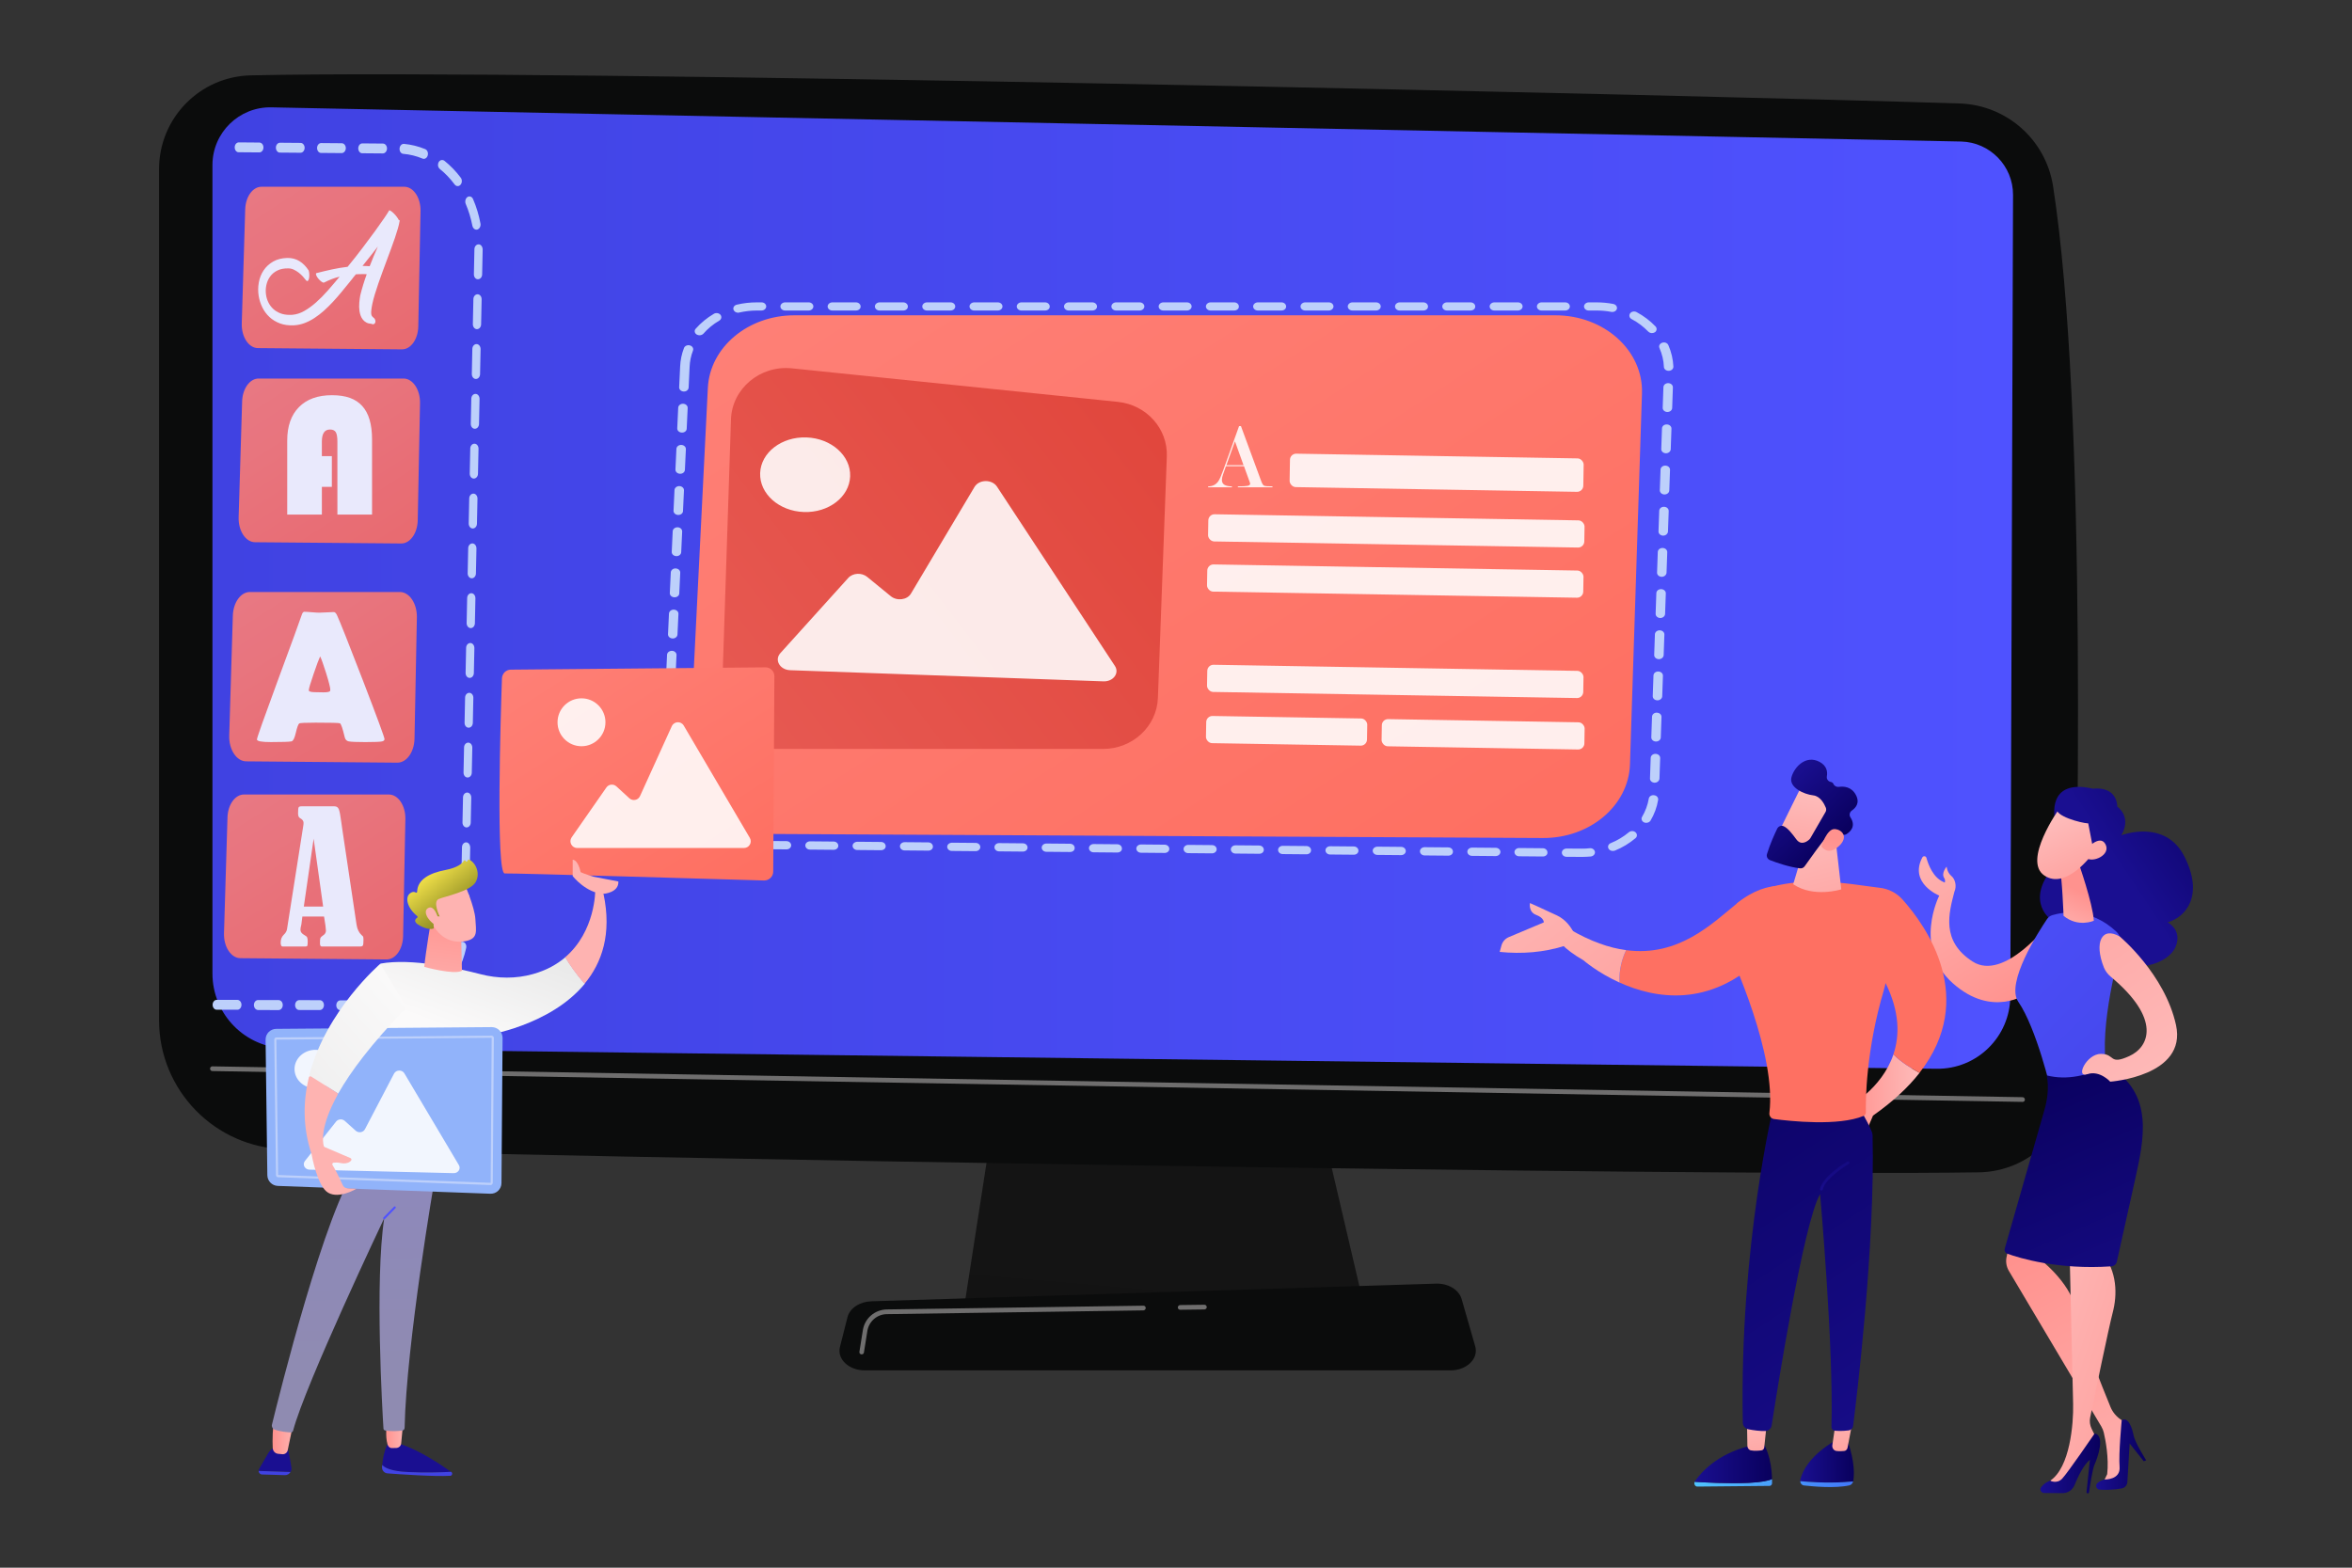 <?xml version="1.0" encoding="UTF-8"?>
<svg xmlns="http://www.w3.org/2000/svg" xmlns:xlink="http://www.w3.org/1999/xlink" id="af" viewBox="0 0 2250 1500">
  <rect x="0" y="0" width="2250" height="1500" fill="#333333" stroke="none"/>
  <defs>
    <style>.dq{fill:#6f6e6e;}.dr{fill:url(#cq);}.ds{fill:url(#as);}.dt{fill:url(#bn);}.du{fill:url(#am);}.dv{fill:url(#cm);}.dw{fill:url(#cr);}.dx{fill:url(#cj);}.dy{fill:url(#bq);}.dz{fill:url(#bs);}.ea{fill:url(#bx);}.eb{fill:url(#ak);}.ec{fill:url(#bk);}.ed{fill:url(#bl);}.ee{fill:url(#ay);}.ef{fill:url(#aj);}.eg,.eh{fill:#fff;}.ei{fill:url(#cn);}.ej{fill:url(#ar);}.ek{fill:url(#bh);}.el{fill:url(#ch);}.em{fill:url(#cl);}.en{fill:url(#bb);}.eo{fill:url(#ax);}.ep{fill:url(#ap);}.eq{fill:url(#bj);}.er,.eh{isolation:isolate;opacity:.88;}.es{fill:url(#bt);}.et{fill:url(#by);}.eu{fill:url(#bg);}.ev{fill:url(#aq);}.ew{fill:url(#bw);}.ex{fill:url(#ai);}.ey{fill:url(#ci);}.ez{fill:url(#br);}.fa{fill:url(#aw);}.fb{fill:url(#az);}.fc{fill:url(#cd);}.fd{fill:url(#cf);}.fe{fill:url(#bm);}.ff{fill:url(#bu);}.fg{fill:url(#be);}.fh{fill:url(#ba);}.fi{fill:url(#av);}.fj{fill:url(#bf);}.fk{fill:url(#cc);}.fl{fill:url(#cb);}.fm{fill:url(#al);}.fn{fill:#91b3fa;}.fo{fill:url(#at);}.fp{fill:url(#co);}.fq{fill:url(#bv);}.fr{fill:url(#cp);}.fs{fill:url(#bo);}.ft{fill:url(#bp);}.fu{fill:url(#au);}.fv{fill:url(#ah);}.fw{fill:#bdd0fb;}.fx{fill:url(#bd);}.fy{fill:url(#cg);}.fz{fill:url(#bi);}.ga{fill:url(#ck);}.gb{fill:url(#ce);}.gc{fill:url(#bz);}</style>
    <linearGradient id="ah" x1="1134.62" y1="-8790.6" x2="1108.56" y2="-9092.9" gradientTransform="translate(0 -7782) scale(1 -1)" gradientUnits="userSpaceOnUse">
      <stop offset="0" stop-color="#151515"></stop>
      <stop offset="1" stop-color="#131313"></stop>
    </linearGradient>
    <linearGradient id="ai" x1="1070.02" y1="-7853.09" x2="1070.02" y2="-8904.32" gradientTransform="translate(0 -7782) scale(1 -1)" gradientUnits="userSpaceOnUse">
      <stop offset="0" stop-color="#0b0c0c"></stop>
      <stop offset="1" stop-color="#0b0c0c"></stop>
    </linearGradient>
    <linearGradient id="aj" x1="203.24" y1="562.66" x2="1925.75" y2="562.66" gradientUnits="userSpaceOnUse">
      <stop offset="0" stop-color="#4042e2"></stop>
      <stop offset="1" stop-color="#4f52ff"></stop>
    </linearGradient>
    <linearGradient id="ak" x1="1107.46" y1="-9010.2" x2="1107.46" y2="-9093.21" xlink:href="#ai"></linearGradient>
    <linearGradient id="al" x1="1320.71" y1="868.17" x2="372.21" y2="-600.75" gradientUnits="userSpaceOnUse">
      <stop offset="0" stop-color="#fe7062"></stop>
      <stop offset="1" stop-color="#ff928e"></stop>
    </linearGradient>
    <linearGradient id="am" x1="1088.26" y1="-8174.62" x2="545.97" y2="-8590.86" gradientTransform="translate(0 -7782) scale(1 -1)" gradientUnits="userSpaceOnUse">
      <stop offset="0" stop-color="#e1473d"></stop>
      <stop offset="1" stop-color="#e9605a"></stop>
    </linearGradient>
    <linearGradient id="ap" x1="1825.93" y1="-8554.86" x2="1940.52" y2="-8738.52" gradientTransform="translate(0 -7782) scale(1 -1)" gradientUnits="userSpaceOnUse">
      <stop offset="0" stop-color="#febbba"></stop>
      <stop offset="1" stop-color="#ff928e"></stop>
    </linearGradient>
    <linearGradient id="aq" x1="2144.06" y1="-8537.93" x2="2028.31" y2="-8615.11" gradientTransform="translate(0 -7782) scale(1 -1)" gradientUnits="userSpaceOnUse">
      <stop offset="0" stop-color="#09005d"></stop>
      <stop offset="1" stop-color="#1a0f91"></stop>
    </linearGradient>
    <linearGradient id="ar" x1="1829.14" y1="-8588.79" x2="2162.58" y2="-8914.98" gradientTransform="translate(0 -7782) scale(1 -1)" gradientUnits="userSpaceOnUse">
      <stop offset="0" stop-color="#4f52ff"></stop>
      <stop offset="1" stop-color="#4042e2"></stop>
    </linearGradient>
    <linearGradient id="as" x1="1967.07" y1="-8681.89" x2="1988.55" y2="-8634.17" xlink:href="#ap"></linearGradient>
    <linearGradient id="at" x1="1965.99" y1="-8565.93" x2="2009.6" y2="-8660.33" xlink:href="#ap"></linearGradient>
    <linearGradient id="au" x1="2112.96" y1="-8491.29" x2="1997.2" y2="-8568.46" xlink:href="#aq"></linearGradient>
    <linearGradient id="av" x1="1986.51" y1="-8556.45" x2="2030.11" y2="-8650.85" xlink:href="#ap"></linearGradient>
    <linearGradient id="aw" x1="2087.65" y1="-9276.09" x2="1927.58" y2="-8987.17" xlink:href="#ap"></linearGradient>
    <linearGradient id="ax" x1="2053.13" y1="-9174.14" x2="2005.51" y2="-9173.69" xlink:href="#aq"></linearGradient>
    <linearGradient id="ay" x1="1905.17" y1="-9061.75" x2="2147.9" y2="-9141.92" xlink:href="#ap"></linearGradient>
    <linearGradient id="az" x1="2008.91" y1="-9182.32" x2="1952.16" y2="-9181.78" xlink:href="#aq"></linearGradient>
    <linearGradient id="ba" x1="1935.1" y1="-8800.07" x2="2068.13" y2="-9104.31" xlink:href="#aq"></linearGradient>
    <linearGradient id="bb" x1="2072.27" y1="-8830.35" x2="1842.83" y2="-8490.15" xlink:href="#ap"></linearGradient>
    <linearGradient id="bd" x1="-2370.55" y1="-8825.86" x2="-2301.9" y2="-8826.97" gradientTransform="translate(-533.96 -7782) rotate(-180)" xlink:href="#ap"></linearGradient>
    <linearGradient id="be" x1="-2307.27" y1="-9180.05" x2="-2255.8" y2="-9180.87" gradientTransform="translate(-533.96 -7782) rotate(-180)" xlink:href="#aq"></linearGradient>
    <linearGradient id="bf" x1="-2177.43" y1="-9121.42" x2="-2367.02" y2="-9265.41" gradientTransform="translate(-533.96 -7782) rotate(-180)" gradientUnits="userSpaceOnUse">
      <stop offset="0" stop-color="#53d8ff"></stop>
      <stop offset="1" stop-color="#3840f7"></stop>
    </linearGradient>
    <linearGradient id="bg" x1="-2291.97" y1="-9121.7" x2="-2303.19" y2="-9207.33" gradientTransform="translate(-533.96 -7782) rotate(-180)" xlink:href="#ap"></linearGradient>
    <linearGradient id="bh" x1="-2144.85" y1="-9164.31" x2="-2334.44" y2="-9308.3" xlink:href="#bf"></linearGradient>
    <linearGradient id="bi" x1="-2228.91" y1="-9182.67" x2="-2154.83" y2="-9183.86" gradientTransform="translate(-533.96 -7782) rotate(-180)" xlink:href="#aq"></linearGradient>
    <linearGradient id="bj" x1="-2212.05" y1="-9132.16" x2="-2223.26" y2="-9217.8" gradientTransform="translate(-533.96 -7782) rotate(-180)" xlink:href="#ap"></linearGradient>
    <linearGradient id="bk" x1="-2088.94" y1="-8741.73" x2="-2411.2" y2="-9224.55" gradientTransform="translate(-533.96 -7782) rotate(-180)" xlink:href="#aq"></linearGradient>
    <linearGradient id="bl" x1="-234.97" y1="-5912.51" x2="-477.23" y2="-6246.39" gradientTransform="translate(-533.96 -7782) rotate(-180)" gradientUnits="userSpaceOnUse">
      <stop offset="0" stop-color="#ff928e"></stop>
      <stop offset="1" stop-color="#fe7062"></stop>
    </linearGradient>
    <linearGradient id="bm" x1="-2261.44" y1="-8573.61" x2="-2301.59" y2="-8735.2" gradientTransform="translate(-533.96 -7782) rotate(-180)" xlink:href="#ap"></linearGradient>
    <linearGradient id="bn" x1="-2267.14" y1="-8542.11" x2="-2250.39" y2="-8651.27" gradientTransform="translate(-533.96 -7782) rotate(-180)" xlink:href="#ap"></linearGradient>
    <linearGradient id="bo" x1="-2287.4" y1="-8593.31" x2="-2231.96" y2="-8536.28" gradientTransform="translate(-533.96 -7782) rotate(-180)" xlink:href="#aq"></linearGradient>
    <linearGradient id="bp" x1="-2285.12" y1="-8660.67" x2="-2287.18" y2="-8584.18" gradientTransform="translate(-533.96 -7782) rotate(-180)" xlink:href="#ap"></linearGradient>
    <linearGradient id="bq" x1="-2894.32" y1="-7900.6" x2="-2657.48" y2="-8238.32" xlink:href="#bl"></linearGradient>
    <linearGradient id="br" x1="-2267.37" y1="-8869.9" x2="-2294.49" y2="-8916.4" gradientTransform="translate(-533.96 -7782) rotate(-180)" xlink:href="#aq"></linearGradient>
    <linearGradient id="bs" x1="-187.15" y1="-5947.2" x2="-429.41" y2="-6281.08" xlink:href="#bl"></linearGradient>
    <linearGradient id="bt" x1="-1966.58" y1="-8574.4" x2="-2201" y2="-8864.57" gradientTransform="translate(-533.96 -7782) rotate(-180)" xlink:href="#ap"></linearGradient>
    <linearGradient id="bu" x1="-1936.25" y1="-8598.9" x2="-2170.67" y2="-8889.07" gradientTransform="translate(-533.96 -7782) rotate(-180)" xlink:href="#ap"></linearGradient>
    <linearGradient id="bv" x1="367.6" y1="334.57" x2="133.14" y2="-28.53" xlink:href="#al"></linearGradient>
    <linearGradient id="bw" x1="366.59" y1="520.33" x2="128.71" y2="151.94" xlink:href="#al"></linearGradient>
    <linearGradient id="bx" x1="362.37" y1="730.07" x2="116.27" y2="348.94" xlink:href="#al"></linearGradient>
    <linearGradient id="by" x1="352.59" y1="918.33" x2="114.71" y2="549.94" xlink:href="#al"></linearGradient>
    <linearGradient id="bz" x1="685.56" y1="854.74" x2="342.01" y2="322.7" gradientUnits="userSpaceOnUse">
      <stop offset="0" stop-color="#fe7062"></stop>
      <stop offset="1" stop-color="#ff928e"></stop>
    </linearGradient>
    <linearGradient id="cb" x1="416.83" y1="-9105.89" x2="408.05" y2="-9144.14" gradientTransform="translate(0 -7782) scale(1 -1)" gradientUnits="userSpaceOnUse">
      <stop offset="0" stop-color="#09005d"></stop>
      <stop offset="1" stop-color="#1a0f91"></stop>
    </linearGradient>
    <linearGradient id="cc" x1="398.57" y1="-9198.55" x2="402.78" y2="-9106.94" gradientTransform="translate(0 -7782) scale(1 -1)" gradientUnits="userSpaceOnUse">
      <stop offset="0" stop-color="#4042e2"></stop>
      <stop offset="1" stop-color="#4f52ff"></stop>
    </linearGradient>
    <linearGradient id="cd" x1="288.79" y1="-9076.52" x2="280.01" y2="-9114.78" xlink:href="#cb"></linearGradient>
    <linearGradient id="ce" x1="262.53" y1="-9192.3" x2="266.74" y2="-9100.69" xlink:href="#cc"></linearGradient>
    <linearGradient id="cf" x1="260.74" y1="-9155.43" x2="281.15" y2="-9155.43" gradientTransform="translate(0 -7782) scale(1 -1)" gradientUnits="userSpaceOnUse">
      <stop offset="0" stop-color="#ff928e"></stop>
      <stop offset="1" stop-color="#feb3b1"></stop>
    </linearGradient>
    <linearGradient id="cg" x1="368.84" y1="-9154.06" x2="385.84" y2="-9154.06" xlink:href="#cf"></linearGradient>
    <linearGradient id="ch" x1="339.32" y1="-9104" x2="334.25" y2="-8791.11" gradientTransform="translate(0 -7782) scale(1 -1)" gradientUnits="userSpaceOnUse">
      <stop offset="0" stop-color="#8f8bb1"></stop>
      <stop offset="1" stop-color="#8d87c1"></stop>
    </linearGradient>
    <linearGradient id="ci" x1="609.47" y1="-8948.81" x2="452.56" y2="-8944.6" xlink:href="#cc"></linearGradient>
    <linearGradient id="cj" x1="440.19" y1="-8770.88" x2="472.94" y2="-8683.91" gradientTransform="translate(0 -7782) scale(1 -1)" gradientUnits="userSpaceOnUse">
      <stop offset="0" stop-color="#fbfafa"></stop>
      <stop offset="1" stop-color="#eaeaea"></stop>
    </linearGradient>
    <linearGradient id="ck" x1="662.73" y1="-8536.04" x2="624.29" y2="-8591.85" xlink:href="#cf"></linearGradient>
    <linearGradient id="cl" x1="431.44" y1="-8650.43" x2="419.33" y2="-8743.62" xlink:href="#cf"></linearGradient>
    <linearGradient id="cm" x1="237.29" y1="-8860.66" x2="392.36" y2="-8723.07" gradientTransform="translate(0 -7782) scale(1 -1)" gradientUnits="userSpaceOnUse">
      <stop offset="0" stop-color="#eaeaea"></stop>
      <stop offset="1" stop-color="#fbfafa"></stop>
    </linearGradient>
    <linearGradient id="cn" x1="375.98" y1="-8790.17" x2="340.71" y2="-8836.51" xlink:href="#cf"></linearGradient>
    <linearGradient id="co" x1="401.32" y1="-8586.85" x2="423.44" y2="-8634.76" xlink:href="#cf"></linearGradient>
    <linearGradient id="cp" x1="408.67" y1="-8614.7" x2="457.64" y2="-8677.77" gradientTransform="translate(0 -7782) scale(1 -1)" gradientUnits="userSpaceOnUse">
      <stop offset="0" stop-color="#f8e64c"></stop>
      <stop offset=".77" stop-color="#74761a"></stop>
    </linearGradient>
    <linearGradient id="cq" x1="384.09" y1="-8594.81" x2="406.2" y2="-8642.72" xlink:href="#cf"></linearGradient>
    <linearGradient id="cr" x1="637.35" y1="-8518.57" x2="598.92" y2="-8574.38" xlink:href="#cf"></linearGradient>
  </defs>
  <g id="ag">
    <path class="fv" d="M955.34,1037.81l-33,212.9h382.8l-49.8-212.9h-300Z"></path>
    <path class="ex" d="M152.14,161.91v814.2c0,67,53.4,121.8,120.3,123.5,297.4,7.7,1337.5,26.3,1620.6,22.1,48.7-.7,88.1-39.7,89.5-88.3,5.5-189.2,14.3-644-18.5-855.2-6.9-44.5-44.4-77.7-89.4-79.2-249.2-8-1351.8-33.3-1634.8-26.9-48.7,1.1-87.7,40.9-87.7,89.8Z"></path>
    <path class="ef" d="M203.24,157.91v773.6c0,39.1,31.4,71,70.5,71.6l1578.7,19.5c38.8.6,70.5-30.6,70.7-69.4l2.6-766.7c.1-27.7-22-50.4-49.7-51.1L259.74,102.71c-31-.7-56.5,24.2-56.5,55.2Z"></path>
    <path class="dq" d="M1934.94,1054.31l-1731.8-29.5c-1.2,0-2.2-1-2.2-2.3,0-1.2,1-2.2,2.2-2.2l1731.7,29.5c1.2,0,2.2,1,2.2,2.3.1,1.2-.9,2.2-2.1,2.2Z"></path>
    <path class="eb" d="M1387.64,1311.21h-560.4c-15.2,0-26.7-10.8-23.7-22.5l7.2-28.4c2.2-8.6,11.6-14.8,22.7-15.2l540.2-16.9c11.7-.4,22,5.8,24.6,14.7l13,45.3c3.4,11.8-8.1,23-23.6,23Z"></path>
    <path class="dq" d="M1128.94,1253.21c-1.2,0-2.2-1-2.2-2.2s1-2.2,2.2-2.3l23.2-.3c1.2-.1,2.2,1,2.3,2.2,0,1.2-1,2.2-2.2,2.3l-23.3.3Z"></path>
    <path class="dq" d="M824.34,1295.91h-.4c-1.2-.2-2-1.3-1.8-2.5l3.3-20.7c1.8-11.3,11.4-19.6,22.9-19.8l245.5-3.6c1.2,0,2.2,1,2.2,2.2s-1,2.2-2.2,2.3l-245.5,3.6c-9.3.1-17.1,6.9-18.6,16.1l-3.3,20.7c-.1.9-1.1,1.7-2.1,1.7Z"></path>
  </g>
  <path class="fm" d="M1476.02,801.83l-734.17-3.85c-46.97-.25-84.3-34.63-82.25-75.74l17.56-351.16c1.94-38.8,38.41-69.39,82.74-69.39h728.08c46.66,0,84.11,33.75,82.79,74.62l-11.47,355.01c-1.27,39.43-38.26,70.75-83.29,70.51Z"></path>
  <path class="du" d="M699.29,401.31l-8.61,263c-.97,28.6,22.91,52.3,52.55,52.3h311.91c28.35,0,51.58-21.6,52.55-48.9l8.53-231c.97-26.6-19.49-49.4-46.95-52.2l-311.91-32.1c-30.38-3-57.1,19.5-58.08,48.9Z"></path>
  <path class="eh" d="M746.36,625.12l65.06-72.07c4.34-4.89,12.85-5.39,18.14-1.08l22.58,18.47c5.92,4.86,15.73,3.62,19.32-2.5l60.84-102.11c4.43-7.28,16.77-7.37,21.48-.16l112.78,171.52c4.56,6.94-1.66,15.08-10.94,14.75l-299.74-10.68c-9.76-.35-15.2-9.57-9.52-16.15Z"></path>
  <path class="eh" d="M768.96,489.91c23.78.85,43.62-14.44,44.32-34.15.7-19.71-18-36.37-41.78-37.22-23.77-.85-43.62,14.44-44.32,34.15-.7,19.71,18,36.37,41.78,37.22Z"></path>
  <path class="eh" d="M1209.21,464.68c-.91-.44-1.79-1.9-2.7-4.35l-19.38-52.64h-1.79l-15.16,42.23c-1.98,5.45-3.59,9.03-4.85,10.77-2.27,3.12-5.46,4.68-9.6,4.68v.9h22.78v-.9c-3.06,0-5.41-.48-7.09-1.43-1.67-.97-2.51-2.56-2.51-4.78,0-1.45.36-3.16,1.08-5.14l2.77-7.92h17.28l5.72,15.83.19.91c0,1.02-.84,1.71-2.51,2.03-1.67.32-4.75.5-9.24.5v.91h33.09v-.91c-4.49,0-7.17-.22-8.08-.67ZM1173.2,445.09l8.2-22.85,8.2,22.85h-16.39Z"></path>
  <rect class="eh" x="1233.86" y="436.28" width="281" height="31.99" rx="5.92" ry="5.92" transform="translate(7.75 -22.9) rotate(.96)"></rect>
  <rect class="eh" x="1155.8" y="494.92" width="359.97" height="26.01" rx="5.92" ry="5.92" transform="translate(8.67 -22.25) rotate(.96)"></rect>
  <rect class="eh" x="1154.8" y="542.92" width="359.97" height="26.01" rx="5.92" ry="5.92" transform="translate(9.47 -22.22) rotate(.96)"></rect>
  <rect class="eh" x="1154.8" y="638.92" width="359.97" height="26.01" rx="5.92" ry="5.92" transform="translate(11.08 -22.21) rotate(.96)"></rect>
  <rect class="eh" x="1153.81" y="686.2" width="154.08" height="26.01" rx="5.92" ry="5.92" transform="translate(11.85 -20.47) rotate(.96)"></rect>
  <rect class="eh" x="1321.81" y="689.53" width="194.03" height="26.01" rx="5.92" ry="5.92" transform="translate(11.94 -23.61) rotate(.96)"></rect>
  <path class="fw" d="M203.4,961.36c.02-2.66,1.84-4.7,3.94-4.69l19.7.04c2.2.02,3.98,2.09,3.96,4.75-.02,2.66-1.84,4.7-3.94,4.69l-19.7-.04c-2.2.1-3.98-2.09-3.96-4.75ZM224.53,140.92c.02-2.66,1.84-4.7,3.94-4.69l19.7.16c2.2.02,3.88,2.21,3.86,4.75-.02,2.66-1.84,4.7-3.94,4.69l-19.7-.16c-2.2.1-3.88-2.09-3.86-4.75ZM242.9,961.56c.02-2.66,1.84-4.7,3.94-4.69l19.7.04c2.2.02,3.98,2.09,3.96,4.75s-1.74,4.7-3.94,4.81l-19.7-.04c-2.3-.14-3.98-2.21-3.96-4.87ZM263.92,141.25c.02-2.66,1.84-4.7,3.94-4.69l19.7.16c2.2.02,3.88,2.21,3.86,4.75-.02,2.66-1.84,4.7-3.94,4.69l-19.7-.16c-2.1.1-3.88-2.09-3.86-4.75ZM282.3,961.64c.02-2.66,1.84-4.7,3.94-4.69l19.7.04c2.2.02,3.98,2.09,3.96,4.75-.02,2.66-1.84,4.7-3.94,4.69l-19.7-.04c-2.2.1-3.98-2.09-3.96-4.75ZM303.32,141.57c.02-2.66,1.84-4.7,3.94-4.69l19.7.16c2.2.02,3.88,2.21,3.86,4.75s-1.84,4.7-3.94,4.69l-19.7-.16c-2.1.1-3.88-2.09-3.86-4.75ZM321.7,961.85c.02-2.66,1.84-4.7,3.94-4.69l19.7.04c2.2.02,3.98,2.09,3.96,4.75s-1.84,4.7-3.94,4.69l-19.7-.04c-2.2-.02-3.98-2.09-3.96-4.75ZM342.72,141.89c.02-2.66,1.84-4.7,3.94-4.69l19.7.16c2.2.02,3.88,2.21,3.86,4.75s-1.84,4.7-3.94,4.69l-19.7-.16c-2.1.1-3.88-2.09-3.86-4.75ZM361.1,961.93c.02-2.66,1.84-4.7,3.94-4.69h16.5c1,.02,2,.03,3-.08,2.2-.1,3.98,1.97,4.06,4.51.08,2.66-1.64,4.83-3.74,4.93-1.1.11-2.2.1-3.4.09h-16.5c-2.1.09-3.88-2.1-3.86-4.76ZM382.22,142.46v-.36c.22-2.66,2.04-4.58,4.24-4.44,6.89.66,13.68,2.29,20.26,5,2.09.86,3.17,3.53,2.45,6.07-.72,2.53-2.93,3.85-5.02,2.98-5.88-2.47-12.07-3.97-18.26-4.5-2.2-.14-3.68-2.21-3.66-4.75ZM400.04,957.17c.02-1.94,1.03-3.74,2.54-4.45,5.72-2.61,11.15-6.44,15.99-11.12,1.71-1.68,4.21-1.3,5.49.65,1.38,2.07,1.06,5.09-.55,6.65-5.44,5.4-11.58,9.58-18.1,12.55-2.01.95-4.3-.28-5.08-2.7-.2-.49-.29-1.09-.29-1.57ZM418.99,157.76c0-.85.21-1.81.62-2.54,1.22-2.17,3.62-2.75,5.51-1.41,5.76,4.64,11.02,10.01,15.67,16.22,1.48,1.95,1.36,4.97-.26,6.77-1.61,1.8-4.11,1.66-5.6-.29-4.15-5.6-8.91-10.6-14.08-14.75-1.19-.98-1.88-2.43-1.87-4.01ZM430.28,927.54c0-.85.21-1.81.62-2.54,3.35-6.26,5.91-13.14,7.47-20.38.52-2.54,2.73-4.09,4.83-3.35,2.1.62,3.37,3.29,2.75,5.83-1.77,8.21-4.63,15.93-8.49,23.16-1.22,2.17-3.62,2.87-5.41,1.41-1.19-.98-1.78-2.55-1.77-4.13ZM445.11,192.69c.01-1.69.83-3.38,2.13-4.22,1.91-1.19,4.3-.33,5.28,1.98,3.24,7.41,5.57,15.29,7.11,23.4.48,2.54-.84,5.07-2.95,5.78-2.1.59-4.19-1-4.77-3.55-1.44-7.39-3.58-14.42-6.43-21.1-.29-.73-.39-1.45-.38-2.3ZM440.45,882.26l.5-23.95c.02-2.66,1.84-4.7,4.04-4.68,2.2.02,3.88,2.21,3.86,4.75v.12s-.5,23.83-.5,23.83c-.02,2.66-1.84,4.7-4.04,4.68-2.2-.02-3.88-2.21-3.86-4.75ZM441.44,834.61l.5-23.95c.02-2.66,1.84-4.7,4.04-4.68s3.78,2.21,3.86,4.87l-.5,23.83c-.02,2.66-1.84,4.7-4.04,4.68-2.2-.02-3.88-2.21-3.86-4.75ZM442.43,786.96q0-.12,0,0l.5-23.95c.02-2.66,1.84-4.7,4.04-4.68s3.88,2.21,3.86,4.87l-.5,23.83c-.02,2.66-1.84,4.7-4.04,4.68s-3.88-2.21-3.86-4.75ZM443.43,739.19l.5-23.95c.02-2.66,1.84-4.7,4.04-4.68,2.2.02,3.88,2.21,3.86,4.87l-.5,23.83c-.02,2.66-1.84,4.7-4.04,4.68-2.2-.02-3.88-2.09-3.86-4.75ZM444.42,691.53l.5-23.95c.02-2.66,1.84-4.7,4.04-4.68s3.88,2.21,3.86,4.75v.12s-.5,23.83-.5,23.83c-.02,2.66-1.84,4.7-4.04,4.68-2.2-.02-3.88-2.09-3.86-4.75ZM445.41,643.88l.5-23.95c.02-2.66,1.84-4.7,4.04-4.68,2.2.02,3.88,2.21,3.86,4.87l-.5,23.83c-.02,2.66-1.84,4.7-4.04,4.68s-3.88-2.09-3.86-4.75ZM446.4,596.23l.5-23.95c.02-2.66,1.84-4.7,4.04-4.68,2.2.02,3.88,2.21,3.86,4.87l-.5,23.83c-.02,2.66-1.84,4.7-4.04,4.68s-3.88-2.21-3.86-4.75ZM447.39,548.58q0-.12,0,0l.5-23.95c.02-2.66,1.84-4.7,4.04-4.68,2.2.02,3.88,2.21,3.86,4.87l-.5,23.83c-.02,2.66-1.84,4.7-4.04,4.68-2.2-.02-3.88-2.21-3.86-4.75ZM448.38,500.81l.5-23.83c.02-2.66,1.84-4.7,4.04-4.68s3.88,2.21,3.86,4.75v.12s-.5,23.83-.5,23.83c-.02,2.66-1.84,4.7-4.04,4.68-2.2-.02-3.88-2.21-3.86-4.87ZM449.37,453.16l.5-23.95c.02-2.66,1.84-4.7,4.04-4.68s3.88,2.21,3.86,4.75v.12s-.5,23.83-.5,23.83c-.02,2.66-1.84,4.7-4.04,4.68s-3.88-2.09-3.86-4.75ZM450.36,405.51l.5-23.95c.02-2.66,1.84-4.7,4.04-4.68s3.88,2.21,3.86,4.75v.12s-.5,23.83-.5,23.83c-.02,2.66-1.84,4.7-4.04,4.68-2.2-.02-3.88-2.09-3.86-4.75ZM451.35,357.86l.5-23.95c.02-2.66,1.84-4.7,4.04-4.68,2.2.02,3.88,2.21,3.86,4.75v.12s-.5,23.83-.5,23.83c-.02,2.66-1.84,4.7-4.04,4.68-2.2-.02-3.88-2.21-3.86-4.75ZM452.35,310.2q0-.12,0,0l.5-23.95c.02-2.66,1.84-4.7,4.04-4.68,2.2.02,3.88,2.21,3.86,4.75v.12s-.5,23.83-.5,23.83c-.02,2.66-1.84,4.7-4.04,4.68s-3.88-2.21-3.86-4.75ZM453.34,262.43l.5-23.95c.02-2.66,1.84-4.7,4.04-4.68s3.78,2.21,3.86,4.87l-.5,23.83c-.02,2.66-1.84,4.7-4.04,4.68-2.2.1-3.88-2.09-3.86-4.75ZM1513.49,819.91l-14.91-.1c-2.52,0-4.47-1.8-4.47-4s2.07-3.9,4.59-3.9l14.8.1c2.41,0,4.82-.1,7.23-.4,2.52-.3,4.7,1.3,5.05,3.5.23,2.2-1.49,4.1-4.02,4.4-2.75.2-5.51.4-8.26.4ZM1475.98,819.51l-22.72-.2c-2.52,0-4.47-1.8-4.47-4s2.07-3.9,4.47-3.9l22.6.2c2.52,0,4.47,1.8,4.47,4,.23,2.2-1.84,3.9-4.36,3.9ZM1430.77,819.11l-22.6-.2c-2.52,0-4.47-1.8-4.47-4s2.18-3.9,4.59-3.9l22.6.2c2.52,0,4.47,1.8,4.47,4-.11,2.2-2.07,3.9-4.59,3.9ZM1385.57,818.71l-22.72-.2c-2.52,0-4.47-1.8-4.47-4s2.07-3.9,4.47-3.9l22.6.2c2.52,0,4.47,1.8,4.47,4,.11,2.1-1.84,3.9-4.36,3.9ZM1340.37,818.21l-22.72-.2c-2.52,0-4.47-1.8-4.47-4s2.07-3.9,4.59-3.9l22.6.2c2.52,0,4.47,1.8,4.47,4s-2.07,3.9-4.47,3.9ZM1295.17,817.81q-.11,0,0,0l-22.72-.2c-2.52,0-4.47-1.8-4.47-4s2.07-3.9,4.47-3.9l22.6.2c2.52,0,4.47,1.8,4.47,4,.11,2.2-1.95,3.9-4.36,3.9ZM1249.85,817.41l-22.72-.2c-2.52,0-4.47-1.8-4.47-4s2.07-3.9,4.47-3.9l22.6.2c2.52,0,4.47,1.8,4.47,4,.11,2.1-1.84,3.9-4.36,3.9ZM1204.65,816.91l-22.72-.2c-2.52,0-4.47-1.8-4.47-4s2.07-3.9,4.47-3.9l22.6.2c2.52,0,4.47,1.8,4.47,4,.11,2.2-1.84,3.9-4.36,3.9ZM1159.44,816.51l-22.72-.2c-2.52,0-4.47-1.8-4.47-4s2.18-4,4.59-3.9l22.6.2c2.52,0,4.47,1.8,4.47,4s-2.07,3.9-4.47,3.9ZM1114.24,816.11l-22.72-.2c-2.52,0-4.47-1.8-4.47-4s2.07-3.9,4.47-3.9l22.6.2c2.52,0,4.47,1.8,4.47,4,.11,2.2-1.95,3.9-4.36,3.9ZM1068.92,815.71l-22.72-.2c-2.52,0-4.47-1.8-4.47-4s2.07-3.9,4.47-3.9l22.6.2c2.52,0,4.47,1.8,4.47,4,.23,2.1-1.84,3.9-4.36,3.9ZM1023.72,815.21l-22.72-.2c-2.52,0-4.47-1.8-4.47-4s2.07-3.9,4.47-3.9l22.6.2c2.52,0,4.47,1.8,4.47,4,.11,2.2-1.84,3.9-4.36,3.9ZM978.52,814.81l-22.72-.2c-2.52,0-4.47-1.8-4.47-4s2.07-4,4.59-3.9l22.6.2c2.52,0,4.47,1.8,4.47,4s-1.95,3.9-4.47,3.9ZM933.32,814.41l-22.72-.2c-2.52,0-4.47-1.8-4.47-4s2.07-3.8,4.59-3.9l22.6.2c2.52,0,4.47,1.8,4.47,4s-2.07,3.9-4.47,3.9ZM1542.86,814.21c-1.72,0-3.33-.8-4.13-2.3-1.03-2-.11-4.3,2.18-5.2,6.42-2.6,12.16-6.1,17.32-10.4,1.84-1.5,4.7-1.5,6.42.1,1.72,1.6,1.72,4.1-.11,5.6-5.85,4.9-12.39,8.9-19.73,11.9-.57.1-1.26.3-1.95.3ZM888.11,813.91q-.11,0,0,0l-22.72-.2c-2.52,0-4.47-1.8-4.47-4s2.07-3.9,4.47-3.9l22.6.2c2.52,0,4.47,1.8,4.47,4,.11,2.2-1.95,3.9-4.36,3.9ZM842.8,813.51l-22.72-.2c-2.52,0-4.47-1.8-4.47-4s2.07-3.8,4.59-3.9l22.6.2c2.52,0,4.47,1.8,4.47,4,.11,2.2-1.95,3.9-4.47,3.9ZM797.59,813.11l-22.72-.2c-2.52,0-4.47-1.8-4.47-4s2.07-3.9,4.47-3.9l22.6.2c2.52,0,4.47,1.8,4.47,4,.11,2.1-1.84,3.9-4.36,3.9ZM752.39,812.71l-22.72-.2c-2.52,0-4.47-1.8-4.47-4s2.18-3.9,4.59-3.9l22.6.2c2.52,0,4.47,1.8,4.47,4s-1.95,3.9-4.47,3.9ZM707.19,812.21h-1.72c-7.46-.1-14.91-1.1-21.91-3.1-2.41-.7-3.67-2.9-2.87-5,.8-2.1,3.33-3.2,5.74-2.5,6.2,1.8,12.62,2.7,19.27,2.7h1.72c2.52,0,4.47,1.8,4.47,4-.23,2.2-2.29,3.9-4.7,3.9ZM664.97,800.21c-.92,0-1.95-.3-2.75-.8-6.42-4.2-12.05-9.3-16.64-15.1-1.38-1.8-.92-4.3,1.15-5.5,2.07-1.2,4.82-.8,6.31,1,4.02,5.1,8.95,9.5,14.57,13.2,1.95,1.3,2.41,3.8.92,5.5-.92,1.2-2.18,1.7-3.56,1.7ZM1574.87,787.31c-.69,0-1.38-.1-2.07-.4-2.18-1-3.1-3.4-1.95-5.3,3.21-5.5,5.39-11.3,6.42-17.4.34-2.2,2.64-3.7,5.16-3.3,2.52.3,4.13,2.3,3.79,4.5-1.15,7-3.67,13.7-7.34,19.9-.8,1.2-2.41,2-4.02,2ZM639.84,768.31c-1.95,0-3.79-1.1-4.36-2.9-1.84-5.6-2.64-11.4-2.64-17.2v-3.6c.11-2.2,2.18-3.8,4.7-3.8,2.52.1,4.47,1.9,4.36,4.1v3.3c0,5.1.8,10.2,2.41,15.1.69,2.1-.69,4.3-3.1,4.9-.57.1-1.03.1-1.38.1ZM1582.9,748.91h-.11c-2.52-.1-4.47-1.9-4.36-4.1l.69-19.7c.11-2.2,2.18-3.9,4.7-3.8,2.52.1,4.47,1.9,4.36,4.1l-.69,19.7c-.23,2.1-2.18,3.8-4.59,3.8ZM638.24,729.11h-.23c-2.52-.1-4.47-1.9-4.36-4.1l.92-19.7c.11-2.2,2.18-3.9,4.7-3.8,2.52.1,4.47,1.9,4.36,4.1l-.92,19.7c0,2.1-2.07,3.8-4.47,3.8ZM1584.16,709.51h-.11c-2.52-.1-4.47-1.9-4.36-4.1l.69-19.7c.11-2.2,2.18-4,4.7-3.8,2.52.1,4.47,1.9,4.36,4.1l-.69,19.7c-.11,2.1-2.07,3.8-4.59,3.8ZM640.07,689.71h-.23c-2.52-.1-4.47-1.9-4.36-4.1l.92-19.7c.11-2.2,2.18-3.8,4.7-3.8,2.52.1,4.47,1.9,4.36,4.1l-.92,19.7c-.11,2.1-2.07,3.8-4.47,3.8ZM1585.54,670.11h-.11c-2.52-.1-4.47-1.9-4.36-4.1l.69-19.7c.11-2.2,2.07-3.9,4.7-3.8,2.52.1,4.47,1.9,4.36,4.1l-.69,19.7c-.11,2.1-2.18,3.8-4.59,3.8ZM641.79,650.31h-.23c-2.52-.1-4.47-1.9-4.36-4.1l.92-19.7c.11-2.2,2.18-3.8,4.7-3.8,2.52.1,4.47,1.9,4.36,4.1l-.92,19.7c0,2.1-2.07,3.8-4.47,3.8ZM1586.92,630.71h-.11c-2.52-.1-4.47-1.9-4.36-4.1l.69-19.7c.11-2.2,2.18-3.9,4.7-3.8,2.52.1,4.47,1.9,4.36,4.1l-.69,19.7c-.11,2.1-2.18,3.8-4.59,3.8ZM643.63,610.91h-.23c-2.52-.1-4.47-1.9-4.36-4.1l.92-19.7c.11-2.2,2.18-3.9,4.7-3.8,2.52.1,4.47,1.9,4.36,4.1l-.92,19.7c-.11,2.1-2.07,3.8-4.47,3.8ZM1588.29,591.31h-.11c-2.52-.1-4.47-1.9-4.36-4.1l.69-19.7c.11-2.2,2.07-3.9,4.7-3.8,2.52.1,4.47,1.9,4.36,4.1l-.69,19.7c-.11,2.1-2.18,3.8-4.59,3.8ZM645.35,571.51h-.23c-2.52-.1-4.47-1.9-4.36-4.1l.92-19.7c.11-2.2,2.29-4,4.7-3.8,2.52.1,4.47,1.9,4.36,4.1l-.92,19.7c0,2.2-2.07,3.8-4.47,3.8ZM1589.67,551.91h-.11c-2.52-.1-4.47-1.9-4.36-4.1l.69-19.7c.11-2.2,2.18-3.9,4.7-3.8,2.52.1,4.47,1.9,4.36,4.1l-.69,19.7c-.23,2.1-2.18,3.8-4.59,3.8ZM647.19,532.11h-.23c-2.52-.1-4.47-1.9-4.36-4.1l.92-19.7c.11-2.2,2.18-3.8,4.7-3.8,2.52.1,4.47,1.9,4.36,4.1l-.92,19.7c-.11,2.2-2.07,3.8-4.47,3.8ZM1591.05,512.51h-.11c-2.52-.1-4.47-1.9-4.36-4.1l.69-19.7c.11-2.2,2.07-3.9,4.7-3.8,2.52.1,4.47,1.9,4.36,4.1l-.69,19.7c-.23,2.1-2.18,3.8-4.59,3.8ZM648.91,492.71h-.23c-2.52-.1-4.47-1.9-4.36-4.1l.92-19.7c.11-2.2,2.29-3.9,4.7-3.8,2.52.1,4.47,1.9,4.36,4.1l-.92,19.7c0,2.2-2.07,3.8-4.47,3.8ZM1592.31,473.11h-.11c-2.52-.1-4.47-1.9-4.36-4.1l.69-19.7c.11-2.2,2.18-3.9,4.7-3.8,2.52.1,4.47,1.9,4.36,4.1l-.69,19.7c-.11,2.1-2.07,3.8-4.59,3.8ZM650.74,453.31h-.23c-2.52-.1-4.47-1.9-4.36-4.1l.92-19.7c.11-2.2,2.18-3.9,4.7-3.8,2.52.1,4.47,1.9,4.36,4.1l-.92,19.7c-.11,2.2-2.07,3.8-4.47,3.8ZM1593.69,433.71h-.11c-2.52-.1-4.47-1.9-4.36-4.1l.69-19.7c.11-2.2,2.07-3.9,4.7-3.8,2.52.1,4.47,1.9,4.36,4.1l-.69,19.7c-.11,2.1-2.18,3.8-4.59,3.8ZM652.46,413.91h-.23c-2.52-.1-4.47-1.9-4.36-4.1l.92-19.7c.11-2.2,2.29-3.9,4.7-3.8,2.52.1,4.47,1.9,4.36,4.1l-.92,19.7c0,2.2-2.07,3.8-4.47,3.8ZM1595.06,394.21h-.11c-2.52-.1-4.47-1.9-4.36-4.1l.69-19.7c.11-2.2,2.18-3.9,4.7-3.8,2.52.1,4.47,1.9,4.36,4.1l-.69,19.7c-.11,2.2-2.18,3.8-4.59,3.8ZM654.3,374.61h-.23c-2.52-.1-4.47-1.9-4.36-4.1l.92-19.7c.23-6.1,1.49-12.1,3.67-17.8.8-2.1,3.33-3.2,5.74-2.5,2.41.7,3.67,2.9,2.87,5-1.95,5-2.98,10.3-3.21,15.6l-.92,19.7c-.11,2.1-2.07,3.8-4.47,3.8ZM1596.21,354.81c-2.41,0-4.47-1.7-4.47-3.8-.23-6.2-1.72-12.2-4.24-18-.92-2,.23-4.3,2.64-5.1,2.29-.8,4.93.2,5.85,2.3,2.87,6.5,4.47,13.4,4.82,20.5.11,2.2-1.84,4-4.36,4.1h-.23ZM669.1,320.81c-.92,0-1.95-.3-2.75-.8-1.95-1.3-2.41-3.8-.8-5.5,4.93-5.6,10.78-10.4,17.44-14.3,2.07-1.2,4.93-.7,6.31,1.1,1.38,1.8.8,4.3-1.26,5.5-5.85,3.4-11.01,7.7-15.26,12.6-.92.9-2.29,1.4-3.67,1.4ZM1580.26,318.71c-1.26,0-2.52-.5-3.44-1.4-4.59-4.7-9.87-8.8-15.95-12-2.18-1.1-2.75-3.6-1.49-5.4,1.26-1.9,4.13-2.4,6.2-1.3,6.88,3.7,12.96,8.3,18.13,13.7,1.61,1.7,1.38,4.2-.57,5.6-.8.5-1.84.8-2.87.8ZM706.04,299.21c-1.95,0-3.79-1.2-4.36-2.9-.69-2.1.8-4.3,3.21-4.8,6.2-1.5,12.73-2.2,19.27-2.2h4.36c2.52,0,4.47,1.8,4.47,3.9s-2.07,3.9-4.47,3.9h-4.36c-5.74,0-11.36.7-16.87,1.9-.57.2-.92.2-1.26.2ZM1542.4,298.51c-.34,0-.69,0-1.03-.1-4.59-.9-9.29-1.3-14.11-1.3h-7.46c-2.52,0-4.47-1.8-4.47-3.9s2.07-3.9,4.47-3.9h7.46c5.39,0,10.78.5,16.06,1.5,2.41.5,4.02,2.6,3.44,4.7-.46,1.8-2.29,3-4.36,3ZM1497.32,297.11h-22.6c-2.52,0-4.47-1.8-4.47-3.9s2.07-3.9,4.47-3.9h22.6c2.52,0,4.47,1.8,4.47,3.9s-1.95,3.9-4.47,3.9ZM1452.11,297.11h-22.6c-2.52,0-4.47-1.8-4.47-3.9s2.07-3.9,4.47-3.9h22.6c2.52,0,4.47,1.8,4.47,3.9s-2.07,3.9-4.47,3.9ZM1406.8,297.11h-22.6c-2.52,0-4.47-1.8-4.47-3.9s2.07-3.9,4.47-3.9h22.6c2.52,0,4.47,1.8,4.47,3.9.11,2.2-1.95,3.9-4.47,3.9ZM1361.59,297.11h-22.6c-2.52,0-4.47-1.8-4.47-3.9s2.07-3.9,4.47-3.9h22.6c2.52,0,4.47,1.8,4.47,3.9.11,2.2-1.95,3.9-4.47,3.9ZM1316.39,297.11h-22.6c-2.52,0-4.47-1.8-4.47-3.9s2.07-3.9,4.47-3.9h22.6c2.52,0,4.47,1.8,4.47,3.9s-1.95,3.9-4.47,3.9ZM1271.19,297.11h-22.6c-2.52,0-4.47-1.8-4.47-3.9s2.07-3.9,4.47-3.9h22.6c2.52,0,4.47,1.8,4.47,3.9s-2.07,3.9-4.47,3.9ZM1225.87,297.11h-22.6c-2.52,0-4.47-1.8-4.47-3.9s2.07-3.9,4.47-3.9h22.6c2.52,0,4.47,1.8,4.47,3.9.11,2.2-1.95,3.9-4.47,3.9ZM1180.67,297.11h-22.6c-2.52,0-4.47-1.8-4.47-3.9s2.07-3.9,4.47-3.9h22.6c2.52,0,4.47,1.8,4.47,3.9.11,2.2-1.95,3.9-4.47,3.9ZM1135.47,297.11h-22.6c-2.52,0-4.47-1.8-4.47-3.9s2.07-3.9,4.47-3.9h22.6c2.52,0,4.47,1.8,4.47,3.9s-1.95,3.9-4.47,3.9ZM1090.26,297.11h-22.6c-2.52,0-4.47-1.8-4.47-3.9s2.07-3.9,4.47-3.9h22.6c2.52,0,4.47,1.8,4.47,3.9s-2.07,3.9-4.47,3.9ZM1044.95,297.11h-22.6c-2.52,0-4.47-1.8-4.47-3.9s2.07-3.9,4.47-3.9h22.6c2.52,0,4.47,1.8,4.47,3.9.11,2.2-1.95,3.9-4.47,3.9ZM999.74,297.11h-22.6c-2.52,0-4.47-1.8-4.47-3.9s2.07-3.9,4.47-3.9h22.6c2.52,0,4.47,1.8,4.47,3.9.11,2.2-1.95,3.9-4.47,3.9ZM954.54,297.11h-22.6c-2.52,0-4.47-1.8-4.47-3.9s2.07-3.9,4.47-3.9h22.6c2.52,0,4.47,1.8,4.47,3.9s-1.95,3.9-4.47,3.9ZM909.34,297.11h-22.6c-2.52,0-4.47-1.8-4.47-3.9s2.07-3.9,4.47-3.9h22.6c2.52,0,4.47,1.8,4.47,3.9s-1.95,3.9-4.47,3.9ZM864.14,297.11h-22.72c-2.52,0-4.47-1.8-4.47-3.9s2.07-3.9,4.47-3.9h22.6c2.52,0,4.47,1.8,4.47,3.9.11,2.2-1.95,3.9-4.36,3.9ZM818.82,297.11h-22.6c-2.52,0-4.47-1.8-4.47-3.9s2.07-3.9,4.47-3.9h22.6c2.52,0,4.47,1.8,4.47,3.9.11,2.2-1.95,3.9-4.47,3.9ZM773.62,297.11h-22.6c-2.52,0-4.47-1.8-4.47-3.9s2.07-3.9,4.47-3.9h22.6c2.52,0,4.47,1.8,4.47,3.9s-1.95,3.9-4.47,3.9Z"></path>
  <g id="an">
    <g id="ao">
      <path class="ep" d="M1838.97,820.4c.9-1.7,3.4-1.43,3.91.4,1.9,6.84,6.5,18.79,16.15,23.03.5.2.93.43,1.4.63.44-1.3.44-2.84-.6-4.44-3-4.57,2.4-10.85,2.4-10.85,0,0,.37,5.51,4.54,8.98,3.61,3,5.34,9.64,2.87,15.12-5.24,20.29-13.05,47.16,17.43,66.75,30.47,19.63,73.39-37.01,73.39-37.01l-21.29,67.55s-32.88,24.26-71.13-9.85c-38.25-34.11-12.88-83.77-12.88-83.77,0,0-29.17-11.75-16.19-36.55Z"></path>
      <path class="ev" d="M1965.83,783.82s-8.84-39.62,36.55-29.14c0,0,22.03-3.61,23.13,17.19,0,0,14.19,9.35,3.81,27.34,0,0,42.18-16.29,60.57,20.69,18.39,36.98,1.51,57.34-16.22,62.65,0,0,14.35,7.21,7.55,23.46-6.81,16.29-41.19,27.74-61.52,7.95,0,0-57.84,7.64-56.67-33.21,0,0-26.9-17.36,1.37-51.13,28.27-33.74,1.43-45.79,1.43-45.79Z"></path>
      <path class="ej" d="M1963.36,875.63c9.12-2.74,35.68-7.78,60.92,15.52,4.27,3.94,6.04,9.95,4.5,15.59-6.77,24.96-24.66,98.76-8.98,130.67,0,0-27.63,30.47-57.8,5.9,0,0-13.55-58.97-31.28-84.87-12.25-17.89,19.53-67.16,27.54-79.04,1.23-1.84,3-3.17,5.1-3.77Z"></path>
      <path class="ds" d="M1988.53,826s13.48,38.15,14.49,54.97c0,0-14.92,6.78-28.94-4.67,0,0-1.47-38.08-3.61-44.92l18.06-5.37Z"></path>
      <path class="fo" d="M1969.81,774s-35.28,49.36-14.19,63.68c21.09,14.35,46.19-20.73,46.19-20.73,0,0,8.18-27-.36-36.18-8.58-9.15-31.64-6.77-31.64-6.77Z"></path>
      <path class="fu" d="M1986.13,762.22s-16.19,3.84-18.49,11.18c-2.27,7.34,22.96,14.12,30.04,14.45l5.7,29.57s16.86-27.84,10.18-43.89c-6.64-16.09-27.43-11.32-27.43-11.32Z"></path>
      <path class="fi" d="M1994.97,813.32s13.72-15.89,19.19-5.54c5.48,10.38-12.35,18.16-18.52,13.05l-.67-7.51Z"></path>
      <path class="fa" d="M1926.75,1167.17c.1,2.67-4.61,23.93-7.14,35.25-1.04,4.57-.3,9.34,2,13.38l88.61,149.16c1.07,1.8,1.87,3.77,2.34,5.81,1.64,7.01,5.01,24.16,3.24,39.75l-4.57,9.51,19.82-4.5,4.31-53.24-5.61-3.44c-4.84-2.97-8.61-7.37-10.78-12.61-8.01-19.46-27.9-69.03-33.04-93.16-5.84-27.43-36.32-49.73-36.32-49.73l5.34-12.65-28.2-23.53Z"></path>
      <path class="eo" d="M2053.08,1397.2s-10.71-16.99-11.98-23.59c-1.27-6.61-4.78-18.29-11.38-14.76,0,0-3.11,32.11-2.04,44.63,1.07,12.55-14.18,12.15-14.18,12.15,0,0-4.21.6-7.28,3.67-2.14,2.13-.6,5.81,2.4,6.01,5.01.33,12.92.4,21.23-1.21,2.9-.56,5.07-3.03,5.24-6l2.2-36.95,13.52,17.05,2.27-1Z"></path>
      <path class="ee" d="M1979.68,1190.94s3.14,133.4,3.54,152.36c.44,18.96-3,60.95-21.99,73.49l8.27,6.11s10.32-8.78,20.43-25.66c11.35-19,14.75-22.47,14.75-22.47l-3.77-7.71c-1.63-3.37-2.13-7.17-1.37-10.88,4.11-19.86,17.79-85.94,21.53-100.19,4.41-16.79,4.74-39.22-10.61-58.01-15.32-18.76-30.78-7.04-30.78-7.04Z"></path>
      <path class="fb" d="M1997.24,1428.91c.6,0,1.1-.4,1.17-1,.63-4.44,3.27-22.3,5.41-26.9,2.47-5.28,10.51-27.54,0-29.44,0,0-26.17,38.25-31.21,43.39-5.04,5.14-11.38,1.8-11.38,1.8,0,0-4.91,1.44-8.58,6.18-1.77,2.23-.13,5.54,2.74,5.57l17.62.17c5.11.03,9.71-3.07,11.62-7.81,3.1-7.75,8.44-19.13,14.65-24.17l-3.24,30.91c-.03.7.5,1.3,1.2,1.3Z"></path>
      <path class="fh" d="M1957.79,1028.93s3.97,12.65-2.14,33.51l-37.84,132.2c-.61,2.07.53,4.24,2.56,4.97,11.32,4.08,48.57,15.56,99.4,12.05,2.57-.16,4.71-2,5.27-4.5,3.34-15.09,14.79-66.52,17.13-77.07,8.97-40.25,18.95-83.67-25.07-109.94-20.33,8.74-39.25,13.85-59.31,8.78Z"></path>
      <path class="en" d="M2027.88,896.12s43.09,35.82,53.77,84.71c10.68,48.93-62.95,54.14-62.95,54.14,0,0-10.01-11.15-21.86-7.18-11.88,3.98-.93-19.49,12.98-19.42,13.89.07,7.45,11.05,27.11,2.13,19.12-8.67,30.97-35.47-17.86-76.09-2.84-2.37-5.07-5.38-6.44-8.78-9.52-23.9-2.01-39.55,15.25-29.51Z"></path>
    </g>
    <g id="bc">
      <path class="fx" d="M1811.32,1008.88c7.15,7.41,17.63,13.71,24.98,17.66-10.68,13.65-25.21,27.37-44.5,40.88l-5.39,12.64-18.25-21.16s31.86-16.52,43.16-50.02Z"></path>
      <path class="fg" d="M1722.12,1417.2c0-.39,0-.78.09-1.18,5.42-23.08,33.96-37.84,33.96-37.84l11.43.72c6.89,20.14,6.24,32.58,5.29,38.14-.03.16-.07.29-.1.45-9.43.98-28.76,1.86-50.67-.29Z"></path>
      <path class="fj" d="M1772.76,1417.49c-.49,1.86-1.83,3.33-3.56,3.73-13.32,3.03-34.64,1.11-43.56.09-1.96-.23-3.43-2.02-3.49-4.08,21.87,2.12,41.21,1.24,50.61.26Z"></path>
      <path class="eu" d="M1771.88,1361.85l-4.44,23.32c-.33,1.69-1.6,3-3.2,3.16-1.93.23-4.71.36-7.48,0-2.48-.32-4.28-2.84-3.89-5.55l3.04-20.7,15.97-.23Z"></path>
      <path class="ek" d="M1672.74,1418.86c12.57-.55,19.07-2.15,22.44-3.55.03,1.24.03,2.51.03,3.85-.03,1.4-1.05,2.55-2.32,2.58l-69.13.65c-2.22.03-3.52-2.51-2.61-4.54,9.05.59,32.13,1.86,51.59,1.01Z"></path>
      <path class="fz" d="M1621.12,1417.82c.07-.16.16-.36.26-.52,5.98-8.62,21.26-25.86,51.85-33.73l14.73-.72s6.76,11.3,7.22,32.42c-3.33,1.44-9.83,3.01-22.44,3.56-19.46.88-42.54-.39-51.62-1.01Z"></path>
      <path class="eq" d="M1690.31,1360.48c-.13,1.11-1.89,17.83-2.58,24.33-.16,1.53-1.24,2.74-2.64,2.94-2.52.32-6.57.68-10.13,0-1.92-.36-3.33-2.19-3.36-4.31l-.42-26.22,19.13,3.26Z"></path>
      <path class="ec" d="M1697.23,1055.54s-33.37,135.67-30,305.69c.06,3.1,2.28,5.75,5.32,6.34,4.47.88,11.07,1.89,16.52,1.63,2.91-.13,5.29-2.32,5.75-5.19,4.5-29.32,30.46-194.45,46.33-221.45,0,0,13.09,146.51,10.87,222.66-.06,1.89,1.38,3.52,3.24,3.69,2.87.29,7.44.45,13.22-.27,2.19-.26,3.95-1.95,4.25-4.17,3.16-24.79,21.22-172.41,18.64-278.47-.13-5.97-16.33-31.74-16.33-31.74l-77.81,1.28Z"></path>
      <path class="ed" d="M1645.15,892.83c5.65-7.31,10.58-15.15,14.7-23.22,5.71-11.27.58,7.22,1.99-5.42,43.72-32.62,110.56-17.54,136.36-14.73,8.45.91,16.26,4.96,21.91,11.33,22.49,25.17,72.03,94.33,16.16,165.71-7.35-3.92-17.83-10.25-24.98-17.67,6.01-17.89,6.17-40.62-7.51-68.24-.43,2.22-.95,4.41-1.57,6.56-17.27,58.03-17.5,106.06-17.27,117.13.03,1.5-.85,2.87-2.25,3.46-23.84,9.99-70.08,5.03-85.59,2.97-2.84-.39-4.8-3-4.44-5.84,6.73-55.22-33.76-145.21-44.44-167.74-.75-1.6-1.79-3.07-3.07-4.31Z"></path>
      <path class="fe" d="M1756.04,803.79l5.39,47.15s-26.42,8.42-45.98-4.9l12.9-43.13,27.69.88Z"></path>
      <path class="dt" d="M1724.33,750.47c-.62.62-26.12,52.77-26.12,52.77l30.08,13.94,31.51-45.84s-24.92-31.12-35.47-20.86Z"></path>
      <path class="fs" d="M1746.64,772.8c.55,1.37.45,2.91-.3,4.18l-14.49,25.04c-.23.39-.49.72-.82,1.04-1.73,1.67-7.74,6.56-12.54.13-4.08-5.52-7.9-10.51-11.95-12.54-2.35-1.18-5.22-.16-6.4,2.22-2.38,4.9-6.96,14.89-9.8,24.33-.71,2.38.56,4.86,2.84,5.78,6.08,2.35,18.09,6.6,28.74,7.87,1.73.23,3.46-.55,4.47-1.99,4.48-6.34,17.05-24,21.36-28.44,4.01-4.11,11.56-2.71,14.95-1.8,1.31.36,2.65.16,3.79-.56,3.4-2.12,9.34-7.38,3.69-16.03-1.4-2.16-.75-5.06,1.37-6.5,3.79-2.58,7.9-7.41,3.79-15.02-4.15-7.71-11.33-8.29-16.2-7.61-2.15.29-4.37-.78-5.22-2.81-.39-.88-1.11-1.63-2.48-1.89-2.58-.49-4.28-2.81-3.82-5.36.78-4.41.06-10.12-7.02-13.88-13-6.89-24.1,4.83-26.81,14.63-2.71,9.8,11.79,16.42,20.86,17.44,6.66.78,10.45,7.97,11.99,11.76Z"></path>
      <path class="ft" d="M1742.33,809.63s5.45-16.85,12.8-16.36c7.34.49,13.22,7.71,4.27,16.07-11.13,10.42-17.07.29-17.07.29Z"></path>
      <path class="dy" d="M1806.16,936.26c9.24-26.61,5.23-58.48,5.19-58.81l-2.64.36c.03.33,3.98,31.57-5.06,57.57l2.51.88Z"></path>
      <path class="ez" d="M1742.43,1139.1c.58,0,1.14-.43,1.27-1.02,2.77-11.42,24.65-24.26,24.85-24.39.65-.36.85-1.21.49-1.83-.36-.65-1.18-.85-1.83-.49-.95.56-23.09,13.55-26.12,26.09-.17.72.26,1.44.98,1.64h.36Z"></path>
      <path class="dz" d="M1555.65,909.12c50.12,6.7,82.22-25.37,106.22-44.93,31.67-25.8,56.82-13.91,56.82-13.91l-33.15,65.83c-50.28,48.98-102.85,39.12-136.09,24.07-.75-12.58,2.45-23.19,6.2-31.06Z"></path>
      <path class="es" d="M1484.86,880.43l16.72,8.65c20.08,11.79,37.97,17.9,54.04,20.05-3.76,7.87-6.96,18.48-6.24,31.06-21.19-9.6-34.54-21.33-34.54-21.33-37.91-21.74-29.98-38.43-29.98-38.43Z"></path>
      <path class="ff" d="M1436.37,904.58c1.01-3.59,3.59-6.49,7.02-7.93l33.44-14.07s.42-4.31-7.22-7.15c-7.67-2.81-6.01-11.36-6.01-11.36,0,0,10.48,4.57,25.86,11.85,8.79,4.18,13.82,11.68,16.49,17.38l-8.49,11.52c-20.63,6.57-41.63,8.1-62.82,5.98l1.73-6.21Z"></path>
    </g>
  </g>
  <g class="er">
    <path class="fq" d="M384.52,334.27l-137.81-1.2c-8.82-.08-15.82-10.77-15.44-23.56l3.3-109.23c.36-12.07,7.21-21.58,15.53-21.58h136.66c8.76,0,15.79,10.5,15.54,23.21l-2.15,110.43c-.24,12.27-7.18,22.01-15.63,21.93Z"></path>
    <path class="eg" d="M309.91,270.37c-.54.18-1.32-.09-2.32-.82-1-.73-1.95-1.62-2.86-2.68-.91-1.06-1.61-2.12-2.09-3.18-.48-1.07-.51-1.83-.09-2.32,4.91-1.27,9.85-2.45,14.82-3.54,4.97-1.09,10.03-1.94,15.18-2.55,4.97-6.06,9.7-12.05,14.18-17.96s8.5-11.31,12.05-16.18c3.54-4.88,6.5-9.06,8.86-12.55,2.37-3.48,3.91-5.89,4.64-7.23.36-.18.98.03,1.86.64s1.81,1.4,2.77,2.37,1.88,2.03,2.72,3.18c.85,1.15,1.46,2.12,1.82,2.91.73.18,1.03.58.91,1.18l-.09-.09c-.3,2-.85,4.36-1.64,7.09-.79,2.73-1.73,5.71-2.82,8.95-1.1,3.25-2.31,6.65-3.64,10.23-1.33,3.57-2.7,7.24-4.09,11-1.39,3.76-2.79,7.53-4.18,11.31-1.4,3.8-2.72,7.49-3.96,11.1-1.24,3.6-2.36,7.06-3.36,10.36-1.01,3.31-1.79,6.32-2.37,9.05-.58,2.73-.94,5.09-1.09,7.1-.16,2,.04,3.51.59,4.54.18.24.39.5.64.77.24.27.48.5.73.69.91.6,1.52,1.36,1.82,2.27s.35,1.72.13,2.46c-.21.73-.65,1.25-1.32,1.59-.67.33-1.52.25-2.55-.23-1.82-.13-3.38-.53-4.68-1.23-1.3-.7-2.41-1.61-3.31-2.73-.91-1.12-1.63-2.38-2.14-3.77-.52-1.39-.9-2.88-1.14-4.45-.18-1.33-.29-2.69-.32-4.09-.03-1.39.01-2.74.14-4.05.12-1.3.25-2.55.41-3.72.15-1.18.32-2.23.5-3.14,1.64-6.67,3.7-13.43,6.19-20.28-.73-.06-1.46-.09-2.18-.09h-2.09c-1.04,0-2.05.01-3.05.04-1,.04-2.02.08-3.05.14l-3,3.63h.09l-3.82,4.73c-2.37,2.91-4.82,5.91-7.36,9-2.55,3.09-5.19,6.1-7.91,9.04-2.73,2.94-5.56,5.73-8.5,8.37-2.94,2.63-5.96,4.97-9.05,7-3.09,2.03-6.29,3.67-9.59,4.91-3.31,1.24-6.69,1.95-10.14,2.13-4.96.24-9.4-.36-13.32-1.81-3.91-1.46-7.27-3.5-10.09-6.14-2.82-2.63-5.09-5.71-6.81-9.23-1.73-3.51-2.89-7.18-3.5-11-.67-4.24-.62-8.5.13-12.77.76-4.28,2.27-8.12,4.54-11.55,2.28-3.43,5.3-6.24,9.09-8.46,3.79-2.21,8.35-3.37,13.69-3.5,4.3-.06,8.13.94,11.5,3,3.37,2.06,6.29,5,8.78,8.82l.18.45c.24.67.41,1.67.5,3,.09,1.33.04,2.59-.13,3.77-.18,1.18-.52,2.07-1.01,2.68-.48.61-1.12.52-1.91-.27-.85-1.15-1.88-2.39-3.09-3.73-1.21-1.33-2.55-2.56-4-3.68-1.46-1.12-3.02-2.08-4.68-2.86-1.66-.79-3.35-1.18-5.05-1.18-4.12-.12-7.65.55-10.6,2-2.94,1.46-5.28,3.41-7.04,5.87-1.76,2.46-2.95,5.22-3.59,8.32-.64,3.09-.72,6.19-.23,9.28.36,2.49,1.12,4.88,2.27,7.18,1.15,2.31,2.67,4.34,4.55,6.1,1.87,1.75,4.14,3.15,6.77,4.18,2.63,1.03,5.62,1.55,8.95,1.55h1.32c.45,0,.92-.03,1.41-.1,3.7-.3,7.41-1.49,11.14-3.59,3.73-2.09,7.49-4.8,11.28-8.14,3.79-3.33,7.56-7.13,11.32-11.41,3.76-4.27,7.55-8.71,11.36-13.32-4.85,1.15-9.76,3-14.73,5.55l-.27.09ZM346.82,254.45c2.37,0,4.64.1,6.82.27,1.21-3.15,2.47-6.28,3.77-9.41,1.3-3.11,2.65-6.25,4.05-9.4-1.21,1.52-2.41,3.04-3.6,4.59-1.18,1.55-2.38,3.08-3.59,4.59l-7.46,9.36Z"></path>
  </g>
  <g class="er">
    <path class="ew" d="M383.75,520.02l-139.81-1.21c-8.94-.08-16.05-10.93-15.66-23.9l3.34-110.82c.37-12.25,7.31-21.9,15.76-21.9h138.65c8.89,0,16.02,10.65,15.77,23.55l-2.18,112.04c-.24,12.44-7.29,22.33-15.86,22.25Z"></path>
    <path class="eg" d="M317.46,436.43v29.39h-9.55v26.53h-33.15v-70.86c0-13.72,3.74-24.37,11.23-31.96,7.48-7.59,18-11.39,31.55-11.39s22.72,3.44,28.98,10.33c6.26,6.89,9.39,17.51,9.39,31.88v72.01h-33.15v-69.8c0-4.35-.52-7.37-1.55-9.06s-2.88-2.53-5.55-2.53c-5.17,0-7.76,3.86-7.76,11.59v13.88h9.55Z"></path>
  </g>
  <g class="er">
    <path class="ea" d="M380.13,729.74l-144.65-1.26c-9.25-.08-16.61-11.31-16.2-24.73l3.46-114.65c.38-12.67,7.57-22.66,16.3-22.66h143.45c9.19,0,16.57,11.02,16.31,24.36l-2.26,115.91c-.25,12.87-7.54,23.1-16.41,23.02Z"></path>
    <path class="eg" d="M367.84,707.19c0,1.04-.72,1.77-2.17,2.17-1.74.46-7.12.69-16.16.69-8.28,0-13.61-.23-15.98-.69-1.97-.41-3.21-1.71-3.74-3.91-1.97-8.34-3.5-12.8-4.6-13.38-.93-.41-8.69-.61-23.28-.61-9.85,0-15.09.26-15.72.78-.98.93-2.08,4.02-3.3,9.29-1.1,4.81-2.43,7.41-4,7.82-1.97.46-8.57.69-19.81.69-8.86,0-13.29-.84-13.29-2.52,0-1.51,6.54-20.01,19.63-55.51,14.19-38.4,21.89-59.5,23.11-63.33.69-2.2,1.51-3.3,2.43-3.3,1.56,0,3.98.14,7.25.43,3.27.29,5.72.43,7.34.43s3.87-.1,6.91-.3c3.04-.2,5.31-.3,6.82-.3,1.1,0,2.11.96,3.04,2.87,2.84,6.08,11.12,26.93,24.84,62.54,13.78,35.85,20.67,54.55,20.67,56.12ZM306.25,628.05c-1.22,2.55-3.27,8.08-6.17,16.59-3.13,9.03-4.69,14.33-4.69,15.9,0,1.04,1.74,1.62,5.21,1.74,1.8.12,4.75.17,8.86.17,3.82,0,5.94-.46,6.34-1.39.12-.29.17-.69.17-1.22,0-1.91-1.33-7.18-4-15.81-2.61-8.34-4.52-13.67-5.73-15.98Z"></path>
  </g>
  <g class="er">
    <path class="et" d="M369.75,918.02l-139.81-1.21c-8.94-.08-16.05-10.93-15.66-23.9l3.34-110.82c.37-12.25,7.31-21.9,15.76-21.9h138.65c8.89,0,16.02,10.65,15.77,23.55l-2.18,112.04c-.24,12.44-7.29,22.33-15.86,22.25Z"></path>
    <path class="eg" d="M309.97,876.98h-20.72l-.96,7.65c0,.17-.06.42-.18.75-.46,1.61-.69,3.05-.69,4.32,0,1.99,1.29,3.68,3.88,5.07,1.39.72,2.23,1.47,2.56,2.24s.5,2.05.5,3.82c0,2.27-.12,3.64-.37,4.11s-.84.71-1.79.71h-21.86c-1.22,0-1.83-1.27-1.83-3.82,0-3.05.97-5.51,2.91-7.4,1.83-1.72,2.88-3.55,3.16-5.49l15.39-97.82c.28-1.5.42-2.8.42-3.91,0-1.72-1.19-3.24-3.59-4.57-1.11-.66-1.66-2.13-1.66-4.4,0-3.05.17-4.93.5-5.65s1.22-1.08,2.66-1.08h31.73c1.94,0,3.3.91,4.07,2.74s1.55,5.82,2.33,11.97c.33,2.38.66,4.74,1,7.06l13.64,91.34c.66,4.43,2.3,7.81,4.9,10.14.72.61,1.19,1.09,1.41,1.45s.33,1.45.33,3.28c0,2.83-.19,4.56-.58,5.19s-1.22.96-2.49.96h-36.9c-1.11,0-1.66-1.05-1.66-3.16,0-2.66.14-4.32.42-4.99s1.07-1.44,2.4-2.33c1.93-1.22,2.9-2.78,2.9-4.67s-.61-6.44-1.81-13.53ZM300.03,802.47l-9.39,64.95h18.48l-9.09-64.95Z"></path>
  </g>
  <path class="gc" d="M488.71,640.74l243.49-2.22c4.77-.09,8.69,3.83,8.6,8.6l-1.11,186.83c0,4.77-4,8.6-8.77,8.52-44.05-1.28-239.48-7.07-248.09-6.73-8.52.34-3.92-149.69-2.64-186.75.26-4.6,3.92-8.26,8.52-8.26Z"></path>
  <path class="eh" d="M546.82,801.25l33.23-47.71c2.22-3.24,6.73-3.75,9.63-1.11l12.35,11.33c3.24,2.98,8.43,1.96,10.22-2.04l30.41-66.88c2.22-4.77,8.78-5.11,11.42-.6l63.21,107.43c2.56,4.34-.6,9.71-5.54,9.71h-159.57c-5.2,0-8.26-5.79-5.37-10.14Z"></path>
  <path class="eh" d="M556.27,714.01c12.66,0,22.92-10.26,22.92-22.92s-10.26-22.92-22.92-22.92-22.92,10.26-22.92,22.92,10.26,22.92,22.92,22.92Z"></path>
  <g id="ca">
    <path class="fl" d="M390.64,1408.5c15.69.74,30.75.32,40.86-.21-9.16-6.53-30.43-20.85-48.12-26.43l-12.22-.74s-4.11,6.32-5.58,20.64c2.11,2.42,8,6,25.06,6.74Z"></path>
    <path class="fk" d="M431.7,1408.39l-.11-.11c-10.11.53-25.27.95-40.86.21-17.16-.74-23.06-4.32-25.06-6.84-.11.63-.11,1.37-.21,2-.21,3.16,2.11,5.9,5.27,6.11,12.85.95,44.54,3.16,59.92,2.32,1.9,0,2.63-2.53,1.05-3.69Z"></path>
    <path class="fc" d="M278.8,1404.29c-1.16-7.37-2.95-18.01-4.42-20.64-2.21-4.21-9.9,0-9.9,0,0,0-5.37,2.53-7.79,6.63-1.58,2.63-5.9,10.21-8.85,15.27-.32.63-.53,1.26-.42,1.79l30.54,1.05c.74-1.05,1.05-2.53.84-4.11Z"></path>
    <path class="gb" d="M247.42,1407.45c0,1.79,1.47,3.37,3.37,3.37l21.69.63c2.32.11,4.32-1.16,5.37-2.95l-30.43-1.05Z"></path>
    <path class="fd" d="M281.12,1359.22c-.21.84-4.21,20.01-5.9,28.43-.53,2.32-2.53,3.9-4.95,3.79-1.26-.11-2.84-.21-4.32-.42-2.84-.32-4.95-2.74-5.05-5.48-.32-7.37-.42-21.48,2.32-26.96,3.69-7.48,17.9.63,17.9.63Z"></path>
    <path class="fy" d="M368.84,1364.69c1.68-.11-.63,8.74,1.9,17.38.53,1.9,2,3.48,4.11,3.48,1.37,0,2.84,0,4.42-.11,2.42-.21,4.32-2,4.53-4.42l2.11-22.43-17.06,6.11Z"></path>
    <path class="el" d="M416.12,1126.71c-.74,3.69-27.38,159.11-29.06,239.46,0,1.37-1.05,2.53-2.32,2.63-3.37.42-10,1.05-16.32-.11-.84-.21-1.58-.84-1.58-1.79-.95-14.95-8.42-141.63.74-201.34,0,0-75.71,159.43-87.19,203.34-.32,1.05-1.26,1.79-2.32,1.68-3.26-.21-10-.74-15.37-2.74-1.9-.74-3.05-2.74-2.53-4.74,6.42-26.33,51.39-207.55,81.93-247.46l74.03,11.06Z"></path>
    <path class="ey" d="M367.57,1166.62c-.21,0-.53-.11-.74-.32-.42-.42-.42-1.05,0-1.37l10.11-10.32c.42-.42,1.05-.42,1.37,0,.42.42.42,1.05,0,1.37l-10.11,10.43c-.11.11-.32.21-.63.21Z"></path>
    <path class="dx" d="M509.94,932c-16.43,4.63-33.8,4.42-50.34.11-22.22-5.79-65.92-15.48-95.62-10.11l-2.42,77.82,101.72,11.58.95-20.64s61.81-8.95,95.3-49.6c-8.11-8.85-14.64-18.74-18.64-25.27-8.11,6.84-18.11,12.53-30.96,16.11Z"></path>
    <path class="ga" d="M577.34,855.34l-7.9-3.48s.42,39.17-28.85,64.13c4,6.63,10.53,16.43,18.64,25.27,16.64-20.01,26.22-47.81,18.11-85.93Z"></path>
    <path class="em" d="M412.64,878.82s-5.9,35.28-6.74,46.33c0,0,28.54,7.9,36.01,3.69l-.95-42.65-28.33-7.37Z"></path>
    <path class="fn" d="M264.27,984.44l206.08-1.68c5.79,0,10.43,4.63,10.43,10.43l-1.05,138.79c0,5.79-4.84,10.43-10.64,10.21l-203.34-7.48c-5.48-.21-9.9-4.63-10-10.21l-1.68-129.63c-.11-5.69,4.53-10.43,10.21-10.43Z"></path>
    <path class="fw" d="M469.4,1133.87l-203.45-7.48c-1.05,0-1.9-.95-1.9-2l-1.68-129.63c0-.53.21-1.05.53-1.47.42-.42.84-.63,1.37-.63l206.08-1.68c.53,0,1.05.21,1.47.63s.63.84.63,1.47l-1.05,138.79c-.11,1.05-.95,2-2,2ZM266.06,1124.28l203.34,7.48.95-138.79-205.97,1.79,1.68,129.52Z"></path>
    <path class="eh" d="M296.06,1119.16l137.92,3.34c4.27.11,7.12-4.15,5.01-7.7l-52.15-87.79c-2.18-3.69-7.86-3.55-9.88.24l-27.83,53.19c-1.64,3.19-6.15,3.9-8.88,1.43l-10.42-9.37c-2.44-2.19-6.36-1.87-8.35.68l-29.82,37.7c-2.6,3.44-.09,8.16,4.4,8.28Z"></path>
    <path class="eh" d="M301.3,1041.33c11.08.27,20.31-7.76,20.6-17.93.29-10.17-8.46-18.64-19.54-18.91-11.09-.26-20.31,7.77-20.6,17.94-.29,10.17,8.46,18.64,19.54,18.9Z"></path>
    <path class="dv" d="M388.84,964.12l-24.96-42.02s-52.23,44.75-68.03,106.88l27.69,17.38c11.48-20.32,31.28-47.28,65.29-82.24Z"></path>
    <path class="ei" d="M334.82,1137.24c-3.16-.11-5.69-.53-6.95-3.37-2.53-5.58-6.84-14.53-9.79-19.17-.53-.84,0-2.11,1.05-2.21,1.47-.21,3.79-.32,6.74.32,4.63,1.05,8.63-.32,10.11-2.53.53-.74.11-1.79-.74-2.21l-24.64-10.53c-.42-.21-.74-.53-.84-.95-1.16-4-3.37-18.95,13.16-48.97.42-.74.21-1.58-.53-2l-24.75-15.58c-.84-.53-2-.11-2.21.95-5.48,22.75-6,47.7,2.74,73.61v.21c.32,1.79,5.58,30.54,15.8,36.44,10.53,6.11,26.96-3.79,26.96-3.79l-6.11-.21Z"></path>
    <path class="fp" d="M444.66,846.28s9.48,21.8,10.11,33.17c.63,11.48,3.05,18.85-10.11,21.17-13.27,2.32-24.33-4.32-30.43-15.69,0,0-9.48-17.59-7.37-24.75,2.21-7.06,37.8-13.9,37.8-13.9Z"></path>
    <path class="fr" d="M418.86,876.82h1.68s-6.84-14.11-.84-16.64c6-2.53,30.01-7.37,35.17-15.9,4.95-8.21.53-18.74-6.11-21.8-.42-.21-.95,0-1.16.42l-.53,1.05c-.42.74-1.47.63-1.68-.21-.21-.74-1.16-.95-1.58-.21-1.58,2.53-5.9,6.63-17.38,8.85-16.32,3.05-27.06,9.58-27.38,20.85,0,.74-.74,1.16-1.37.74-1.16-.74-3.16-1.05-5.69,1.05-4.53,3.79-2.63,13.58,7.16,21.59.42.42.42,1.16,0,1.47-1.79,1.16-4.42,3.9,2.42,7.58,7.06,3.79,11.16,3.37,12.74,2.95.42-.11.74-.53.63-.95l-.63-10c0-.53.42-.95.95-.95h3.58v.11Z"></path>
    <path class="dr" d="M419.28,878.93s-3.58-13.9-9.9-10c-6.21,3.9,3.26,15.58,8.21,16.11l1.68-6.11Z"></path>
    <path class="dw" d="M547.85,822.59v15.69s12.85,16.32,29.49,16.95c0,0,14.74-.95,14.22-11.79l-23.48-4.53s-9.9-2.95-12.64-4.42c0,.11-2-11.37-7.58-11.9Z"></path>
  </g>
</svg>
